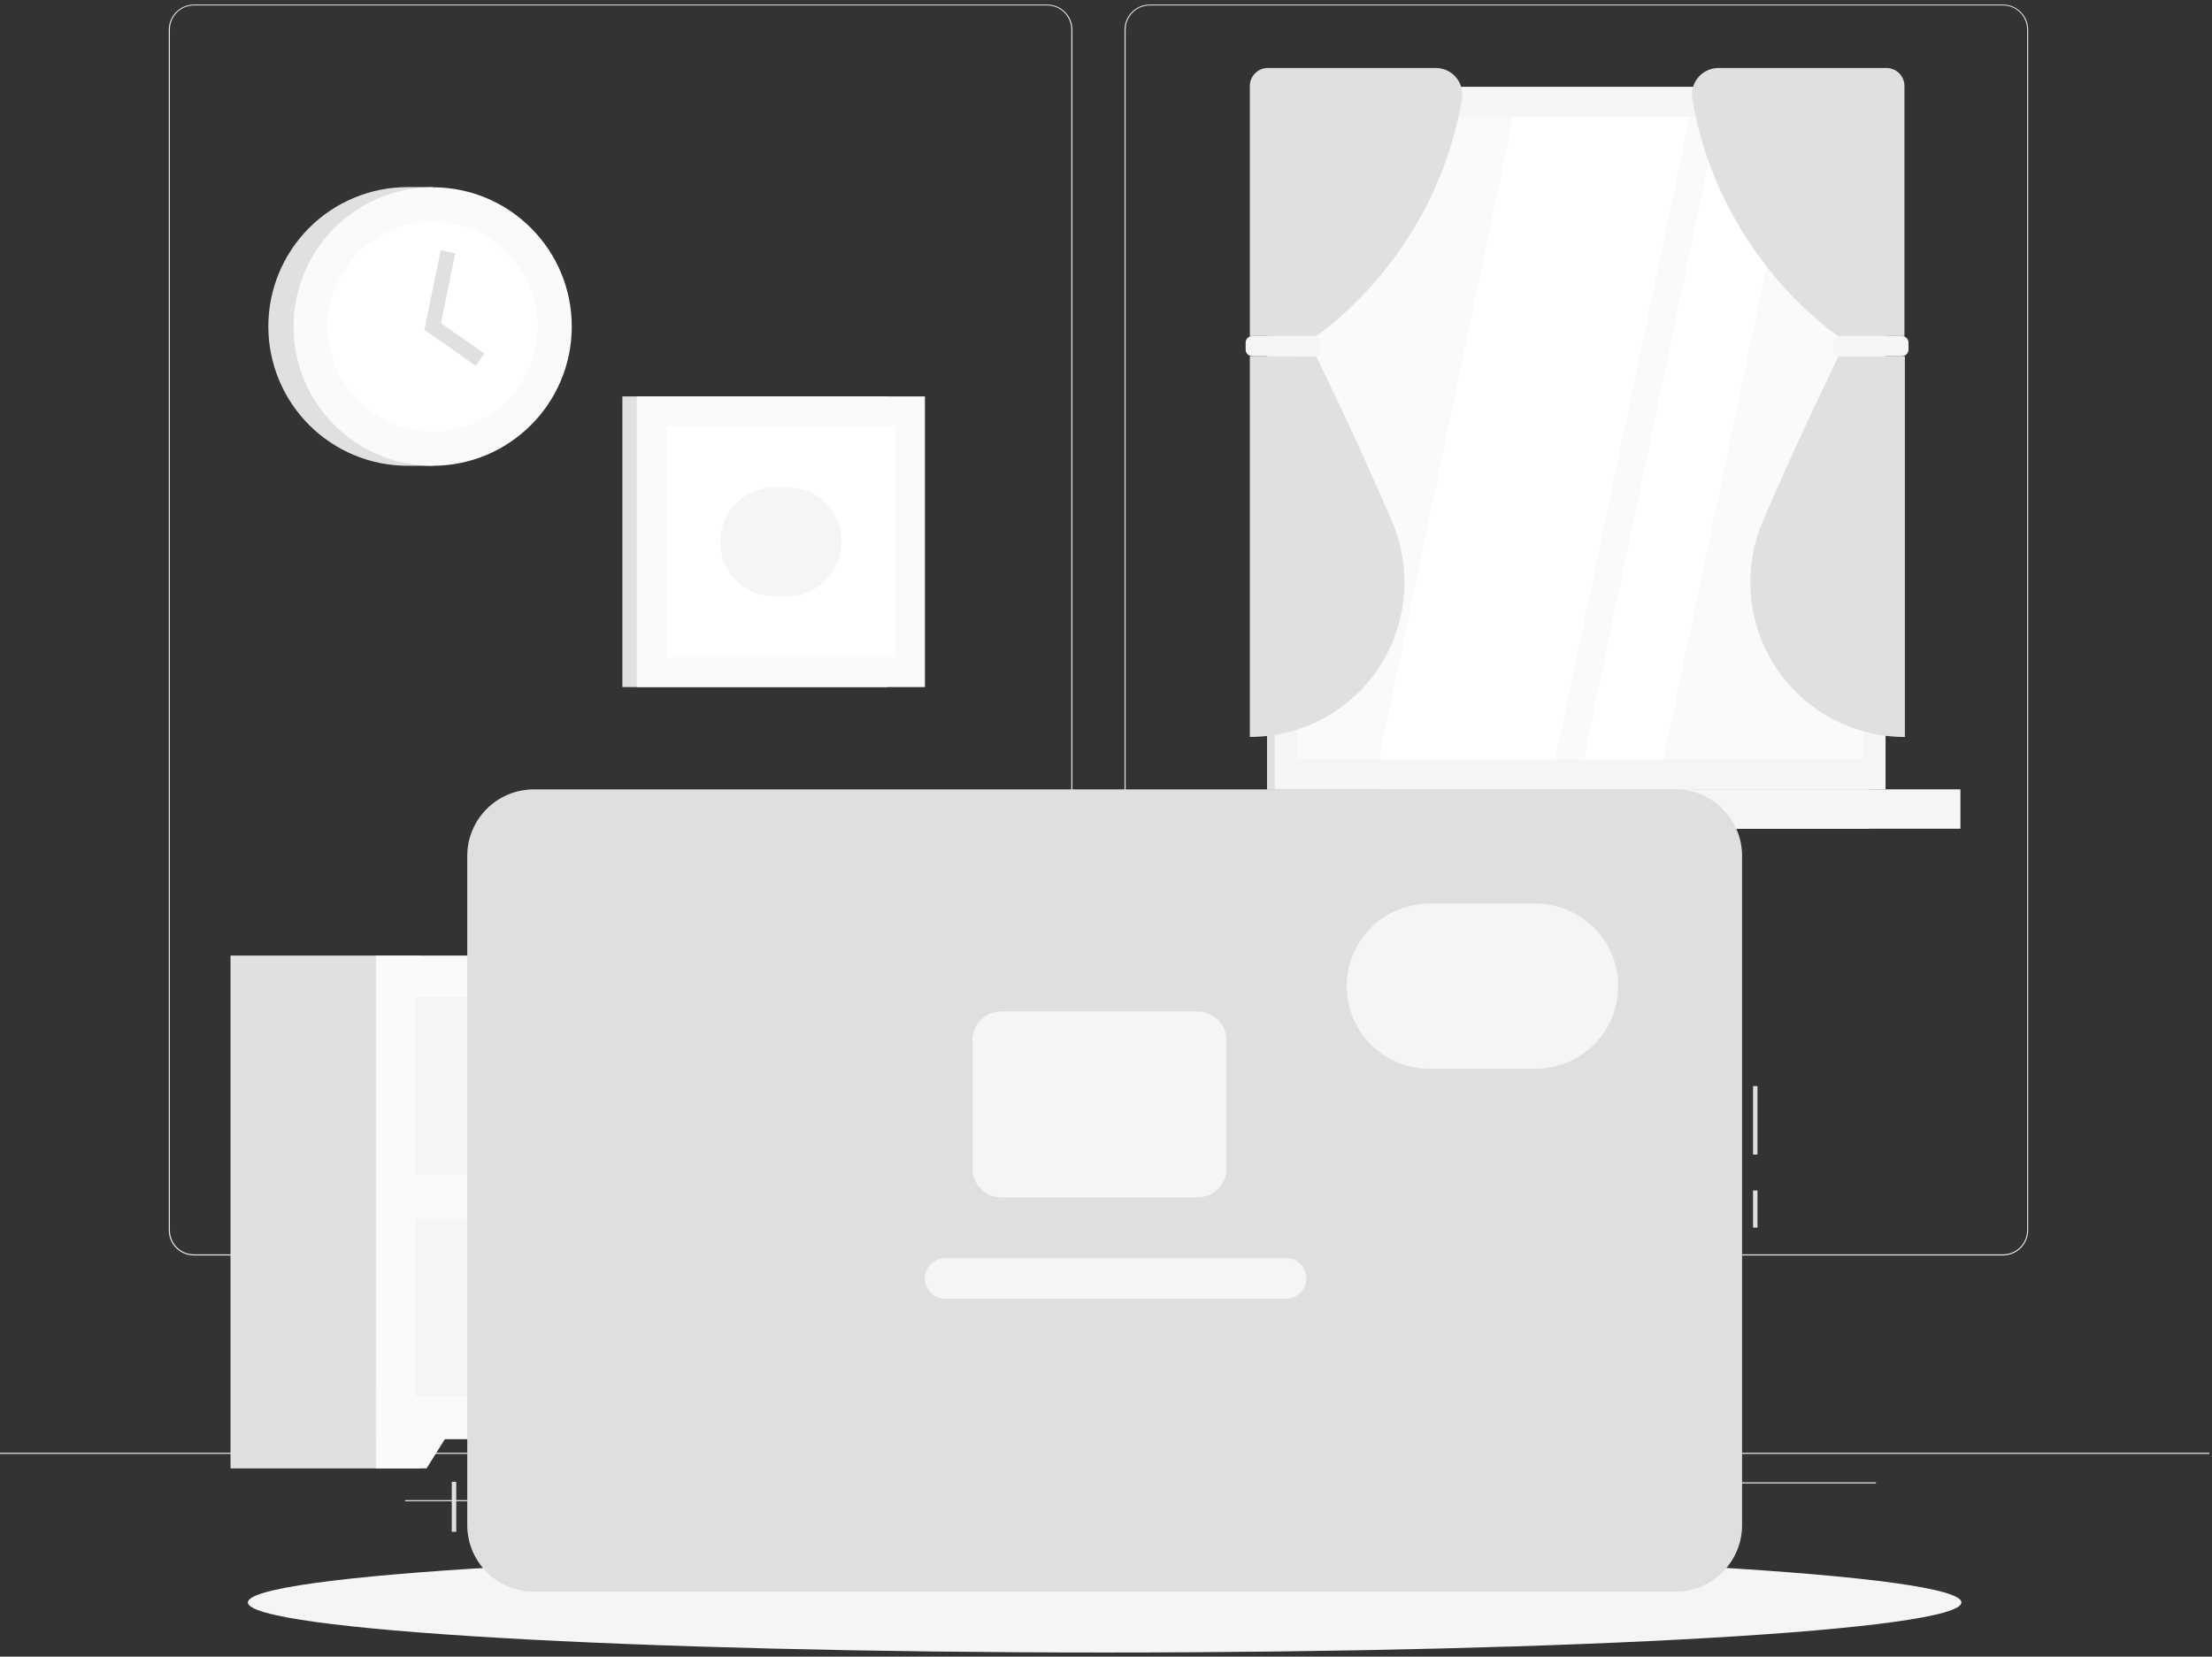<svg xmlns="http://www.w3.org/2000/svg" width="263" height="197" viewBox="0 0 263 197" fill="none"><rect x="0" y="0" width="263" height="197" fill="#333333" stroke="none"/><g clip-path="url(#clip0_448_16)"><path d="M262.684 172.751H-0.008V172.883H262.684V172.751Z" fill="#E6E6E6"></path><path d="M198.409 178.322H180.335V178.453H198.409V178.322Z" fill="#E6E6E6"></path><path d="M58.331 178.385H48.159V178.516H58.331V178.385Z" fill="#E6E6E6"></path><path d="M131.864 178.08H111.248V178.211H131.864V178.08Z" fill="#E6E6E6"></path><path d="M110.722 176.207H101.507V176.339H110.722V176.207Z" fill="#E6E6E6"></path><path d="M223.049 176.27H195.209V176.402H223.049V176.27Z" fill="#E6E6E6"></path><path d="M124.508 149.292H23.062C22.267 149.291 21.505 148.974 20.944 148.41C20.382 147.847 20.067 147.084 20.067 146.289V3.518C20.074 2.727 20.392 1.971 20.953 1.413C21.514 0.856 22.271 0.542 23.062 0.541H124.508C125.304 0.541 126.067 0.857 126.629 1.421C127.192 1.984 127.508 2.748 127.508 3.544V146.289C127.508 147.085 127.192 147.849 126.629 148.412C126.067 148.976 125.304 149.292 124.508 149.292ZM23.062 0.646C22.302 0.648 21.573 0.951 21.037 1.489C20.5 2.028 20.198 2.757 20.198 3.518V146.289C20.198 147.049 20.5 147.779 21.037 148.317C21.573 148.856 22.302 149.159 23.062 149.16H124.508C125.268 149.159 125.997 148.856 126.535 148.318C127.073 147.779 127.375 147.05 127.377 146.289V3.518C127.375 2.757 127.073 2.027 126.535 1.489C125.997 0.951 125.268 0.648 124.508 0.646H23.062Z" fill="#E6E6E6"></path><path d="M238.154 149.292H136.702C135.907 149.291 135.145 148.974 134.582 148.411C134.02 147.848 133.704 147.085 133.702 146.289V3.518C133.71 2.727 134.03 1.97 134.592 1.413C135.153 0.856 135.911 0.542 136.702 0.541H238.154C238.943 0.544 239.699 0.858 240.259 1.415C240.819 1.972 241.136 2.728 241.143 3.518V146.289C241.143 147.083 240.829 147.846 240.268 148.409C239.708 148.971 238.948 149.289 238.154 149.292ZM136.702 0.646C135.942 0.648 135.213 0.951 134.675 1.489C134.138 2.027 133.835 2.757 133.833 3.518V146.289C133.835 147.05 134.138 147.779 134.675 148.318C135.213 148.856 135.942 149.159 136.702 149.16H238.154C238.914 149.159 239.643 148.856 240.181 148.318C240.718 147.779 241.021 147.05 241.022 146.289V3.518C241.021 2.757 240.718 2.027 240.181 1.489C239.643 0.951 238.914 0.648 238.154 0.646H136.702Z" fill="#E6E6E6"></path><path d="M222.245 10.34H150.646V93.868H222.245V10.34Z" fill="#E0E0E0"></path><path d="M224.189 10.34H151.555V93.868H224.189V10.34Z" fill="#F5F5F5"></path><path d="M222.245 93.863H150.646V98.544H222.245V93.863Z" fill="#E0E0E0"></path><path d="M233.089 93.863H164.71V98.544H233.089V93.863Z" fill="#F5F5F5"></path><path d="M221.467 90.323V13.88L154.281 13.88V90.323H221.467Z" fill="#FAFAFA"></path><path d="M163.943 90.323L179.936 13.88H200.899L184.906 90.323H163.943Z" fill="white"></path><path d="M188.3 90.323L204.288 13.88H213.755L197.768 90.323H188.3Z" fill="white"></path><path d="M148.602 10.219V39.959H156.483C156.483 39.959 170.6 30.738 173.82 11.766C173.897 11.314 173.874 10.851 173.753 10.409C173.633 9.967 173.418 9.556 173.123 9.206C172.828 8.855 172.46 8.573 172.045 8.38C171.63 8.186 171.178 8.085 170.721 8.084H150.756C150.474 8.082 150.195 8.135 149.934 8.242C149.673 8.348 149.436 8.505 149.236 8.703C149.036 8.902 148.877 9.138 148.768 9.398C148.659 9.658 148.603 9.937 148.602 10.219Z" fill="#E0E0E0"></path><path d="M148.602 87.63V42.358H156.483C156.483 42.358 161.001 51.499 165.504 62.009C166.701 64.805 167.187 67.855 166.917 70.885C166.647 73.916 165.629 76.831 163.956 79.371C162.283 81.911 160.006 83.995 157.33 85.436C154.654 86.878 151.662 87.631 148.623 87.63H148.602Z" fill="#E0E0E0"></path><path d="M156.231 39.959H148.891C148.456 39.959 148.103 40.312 148.103 40.748V41.569C148.103 42.004 148.456 42.358 148.891 42.358H156.231C156.666 42.358 157.019 42.004 157.019 41.569V40.748C157.019 40.312 156.666 39.959 156.231 39.959Z" fill="#F5F5F5"></path><path d="M226.432 10.219V39.959H218.552C218.552 39.959 204.429 30.738 201.214 11.766C201.138 11.314 201.161 10.852 201.281 10.41C201.401 9.968 201.616 9.558 201.91 9.208C202.205 8.858 202.572 8.576 202.986 8.381C203.4 8.187 203.851 8.086 204.309 8.084H224.273C224.555 8.081 224.835 8.134 225.097 8.24C225.358 8.346 225.596 8.503 225.797 8.701C225.998 8.9 226.157 9.136 226.266 9.397C226.375 9.657 226.432 9.937 226.432 10.219Z" fill="#E0E0E0"></path><path d="M226.485 87.64V42.368H218.604C218.604 42.368 214.086 51.505 209.578 62.019C208.389 64.816 207.91 67.865 208.184 70.892C208.458 73.92 209.477 76.832 211.149 79.37C212.821 81.907 215.095 83.99 217.768 85.433C220.44 86.877 223.428 87.635 226.464 87.64H226.485Z" fill="#E0E0E0"></path><path d="M218.788 42.358H226.128C226.563 42.358 226.916 42.004 226.916 41.569V40.748C226.916 40.312 226.563 39.959 226.128 39.959H218.788C218.353 39.959 218 40.312 218 40.748V41.569C218 42.004 218.353 42.358 218.788 42.358Z" fill="#F5F5F5"></path><path d="M105.536 47.139H73.998V81.702H105.536V47.139Z" fill="#E0E0E0"></path><path d="M109.971 47.139H75.705V81.702H109.971V47.139Z" fill="#FAFAFA"></path><path d="M106.435 78.167V50.679H79.236V78.167H106.435Z" fill="white"></path><path d="M85.629 64.423C85.631 62.701 86.315 61.05 87.532 59.833C88.748 58.616 90.398 57.932 92.118 57.932H93.579C95.297 57.934 96.946 58.618 98.161 59.835C99.377 61.052 100.06 62.702 100.062 64.423C100.062 65.275 99.894 66.119 99.568 66.907C99.242 67.694 98.765 68.41 98.163 69.013C97.561 69.615 96.846 70.093 96.059 70.42C95.273 70.746 94.43 70.914 93.579 70.914H92.118C91.266 70.914 90.422 70.747 89.635 70.421C88.848 70.095 88.133 69.617 87.53 69.014C86.928 68.412 86.45 67.696 86.123 66.908C85.797 66.12 85.629 65.276 85.629 64.423Z" fill="#F5F5F5"></path><path d="M48.453 55.386C44.064 55.386 39.855 53.641 36.751 50.533C33.647 47.426 31.904 43.212 31.904 38.818C31.904 34.423 33.647 30.209 36.751 27.102C39.855 23.994 44.064 22.249 48.453 22.249H51.443V55.386H48.453Z" fill="#E0E0E0"></path><path d="M51.443 55.386C60.577 55.386 67.982 47.973 67.982 38.828C67.982 29.683 60.577 22.27 51.443 22.27C42.309 22.27 34.904 29.683 34.904 38.828C34.904 47.973 42.309 55.386 51.443 55.386Z" fill="#FAFAFA"></path><path d="M51.443 51.315C58.331 51.315 63.915 45.724 63.915 38.828C63.915 31.932 58.331 26.341 51.443 26.341C44.554 26.341 38.97 31.932 38.97 38.828C38.97 45.724 44.554 51.315 51.443 51.315Z" fill="white"></path><path d="M56.581 43.499L50.455 39.217L52.399 29.76L54.133 30.118L52.425 38.434L57.595 42.042L56.581 43.499Z" fill="#E0E0E0"></path><path d="M185.106 113.63H162.562V174.613H185.106V113.63Z" fill="#E0E0E0"></path><path d="M179.085 174.613H185.106V164.514H172.775L179.085 174.613Z" fill="#FAFAFA"></path><path d="M49.951 113.63H27.407V174.613H49.951V113.63Z" fill="#E0E0E0"></path><path d="M185.111 113.63H44.697V171.137H185.111V113.63Z" fill="#FAFAFA"></path><path d="M50.718 174.613H44.697V164.514H57.028L50.718 174.613Z" fill="#FAFAFA"></path><path d="M180.44 118.574H49.368V139.74H180.44V118.574Z" fill="#F0F0F0"></path><path d="M180.44 144.858H49.368V166.024H180.44V144.858Z" fill="#F0F0F0"></path><path d="M161.222 118.574H49.368V139.74H161.222V118.574Z" fill="#F5F5F5"></path><path d="M83.812 121.43H77.008C77.008 121.43 78.19 125.517 78.19 127.921C78.19 130.325 73.015 139.745 80.413 139.745C87.81 139.745 82.63 130.325 82.63 127.921C82.63 125.517 83.812 121.43 83.812 121.43Z" fill="#FAFAFA"></path><path d="M57.028 128.531V132.25C57.028 136.374 61.01 139.745 65.875 139.745H70.262C75.127 139.745 79.11 136.374 79.11 132.25V128.531H57.028Z" fill="#F0F0F0"></path><path d="M161.222 144.858H49.368V166.024H161.222V144.858Z" fill="#F5F5F5"></path><path d="M112.188 165.64H122.664V148.172H112.188V165.64Z" fill="white"></path><path d="M121.03 165.913H121.745V148.445H121.03V165.913Z" fill="#E6E6E6"></path><path d="M121.797 166.045H123.625C123.765 166.045 123.877 165.932 123.877 165.793V148.561C123.877 148.422 123.765 148.308 123.625 148.308H121.797C121.658 148.308 121.545 148.422 121.545 148.561V165.793C121.545 165.932 121.658 166.045 121.797 166.045Z" fill="#EBEBEB"></path><path d="M121.545 156.503H123.877V152.359H121.545V156.503Z" fill="white"></path><path d="M121.545 160.338H123.877V157.782H121.545V160.338Z" fill="white"></path><path d="M111.652 166.045H121.093C121.232 166.045 121.345 165.932 121.345 165.793V148.561C121.345 148.422 121.232 148.308 121.093 148.308H111.652C111.513 148.308 111.4 148.422 111.4 148.561V165.793C111.4 165.932 111.513 166.045 111.652 166.045Z" fill="#EBEBEB"></path><path d="M107.076 165.598H118.634V146.326H107.076V165.598Z" fill="white"></path><path d="M116.843 165.898H117.625V146.625H116.843V165.898Z" fill="#E6E6E6"></path><path d="M117.684 166.045H119.701C119.855 166.045 119.979 165.92 119.979 165.766V146.757C119.979 146.603 119.855 146.478 119.701 146.478H117.684C117.53 146.478 117.405 146.603 117.405 146.757V165.766C117.405 165.92 117.53 166.045 117.684 166.045Z" fill="#F0F0F0"></path><path d="M117.405 153.379H119.979V152.711H117.405V153.379Z" fill="white"></path><path d="M117.405 155.315H119.979V154.647H117.405V155.315Z" fill="white"></path><path d="M117.405 157.245H119.979V156.577H117.405V157.245Z" fill="white"></path><path d="M106.493 166.045H116.906C117.059 166.045 117.184 165.92 117.184 165.766V146.757C117.184 146.603 117.059 146.478 116.906 146.478H106.493C106.339 146.478 106.214 146.603 106.214 146.757V165.766C106.214 165.92 106.339 166.045 106.493 166.045Z" fill="#F0F0F0"></path><path d="M92.838 159.333C92.839 159.92 92.666 160.494 92.341 160.983C92.016 161.471 91.554 161.852 91.012 162.078C90.471 162.303 89.875 162.363 89.3 162.249C88.725 162.135 88.196 161.853 87.781 161.438C87.366 161.023 87.084 160.495 86.969 159.919C86.854 159.344 86.913 158.747 87.137 158.204C87.361 157.662 87.741 157.198 88.228 156.872C88.715 156.546 89.288 156.372 89.875 156.372C90.66 156.372 91.413 156.684 91.968 157.239C92.524 157.794 92.837 158.547 92.838 159.333Z" fill="#FAFAFA"></path><path d="M87.789 160.748C87.789 161.207 87.653 161.655 87.399 162.037C87.144 162.418 86.782 162.716 86.359 162.891C85.936 163.067 85.47 163.113 85.02 163.023C84.571 162.934 84.158 162.713 83.834 162.388C83.51 162.064 83.289 161.651 83.2 161.201C83.11 160.751 83.156 160.284 83.332 159.861C83.507 159.437 83.804 159.074 84.185 158.82C84.566 158.565 85.014 158.429 85.472 158.429C86.086 158.43 86.675 158.675 87.109 159.11C87.543 159.544 87.788 160.133 87.789 160.748Z" fill="#FAFAFA"></path><path d="M97.908 160.748C97.908 161.335 97.734 161.908 97.408 162.396C97.083 162.884 96.62 163.264 96.079 163.489C95.537 163.713 94.941 163.772 94.367 163.658C93.792 163.543 93.264 163.261 92.849 162.846C92.435 162.431 92.153 161.902 92.038 161.327C91.924 160.751 91.983 160.155 92.207 159.613C92.431 159.071 92.811 158.607 93.298 158.281C93.786 157.955 94.359 157.781 94.945 157.781C95.73 157.783 96.483 158.096 97.038 158.652C97.594 159.208 97.906 159.962 97.908 160.748Z" fill="#FAFAFA"></path><path d="M102.762 159.88C102.762 160.467 102.588 161.041 102.263 161.528C101.937 162.016 101.475 162.397 100.933 162.621C100.392 162.846 99.796 162.904 99.221 162.79C98.646 162.675 98.118 162.393 97.704 161.978C97.289 161.563 97.007 161.035 96.893 160.459C96.778 159.884 96.837 159.287 97.061 158.745C97.286 158.203 97.666 157.74 98.153 157.414C98.64 157.088 99.213 156.914 99.799 156.914C100.585 156.914 101.339 157.226 101.894 157.783C102.45 158.339 102.762 159.094 102.762 159.88Z" fill="#FAFAFA"></path><path d="M77.318 160.264C77.318 160.264 77.722 166.05 93.311 166.05C108.899 166.05 109.303 160.264 109.303 160.264H77.318Z" fill="#F5F5F5"></path><path d="M121.03 133.959C121.03 133.959 121.676 139.745 146.38 139.745C171.083 139.745 171.724 133.959 171.724 133.959H121.03Z" fill="white"></path><path d="M131.338 196.505C187.597 196.505 233.205 193.839 233.205 190.551C233.205 187.262 187.597 184.597 131.338 184.597C75.079 184.597 29.471 187.262 29.471 190.551C29.471 193.839 75.079 196.505 131.338 196.505Z" fill="#F5F5F5"></path><path d="M54.243 176.207H53.718V182.146H54.243V176.207Z" fill="#E0E0E0"></path><path opacity="0.1" d="M54.243 176.207H53.718V182.146H54.243V176.207Z" fill="#E0E0E0"></path><path d="M208.958 129.157H208.433V137.294H208.958V129.157Z" fill="#E0E0E0"></path><path d="M208.958 141.565H208.433V145.978H208.958V141.565Z" fill="#E0E0E0"></path><path opacity="0.1" d="M208.958 129.157H208.433V137.294H208.958V129.157Z" fill="#E0E0E0"></path><path opacity="0.1" d="M208.958 141.565H208.433V145.978H208.958V141.565Z" fill="#E0E0E0"></path><path d="M199.218 93.874H63.464C59.097 93.874 55.557 97.418 55.557 101.79V181.346C55.557 185.718 59.097 189.262 63.464 189.262H199.218C203.585 189.262 207.125 185.718 207.125 181.346V101.79C207.125 97.418 203.585 93.874 199.218 93.874Z" fill="#E0E0E0"></path><path opacity="0.2" d="M199.218 93.874H63.464C59.097 93.874 55.557 97.418 55.557 101.79V181.346C55.557 185.718 59.097 189.262 63.464 189.262H199.218C203.585 189.262 207.125 185.718 207.125 181.346V101.79C207.125 97.418 203.585 93.874 199.218 93.874Z" fill="#E0E0E0"></path><path d="M182.589 127.09C185.191 127.09 187.686 126.055 189.525 124.214C191.365 122.372 192.398 119.874 192.398 117.27C192.398 114.665 191.365 112.167 189.525 110.326C187.686 108.484 185.191 107.449 182.589 107.449H169.928C167.326 107.449 164.831 108.484 162.992 110.326C161.152 112.167 160.119 114.665 160.119 117.27C160.119 119.874 161.152 122.372 162.992 124.214C164.831 126.055 167.326 127.09 169.928 127.09H182.589Z" fill="#F5F5F5"></path><path d="M142.397 120.276H119.033C117.153 120.276 115.629 121.802 115.629 123.684V138.975C115.629 140.857 117.153 142.383 119.033 142.383H142.397C144.277 142.383 145.802 140.857 145.802 138.975V123.684C145.802 121.802 144.277 120.276 142.397 120.276Z" fill="#F5F5F5"></path><path opacity="0.3" d="M142.397 120.276H119.033C117.153 120.276 115.629 121.802 115.629 123.684V138.975C115.629 140.857 117.153 142.383 119.033 142.383H142.397C144.277 142.383 145.802 140.857 145.802 138.975V123.684C145.802 121.802 144.277 120.276 142.397 120.276Z" fill="#F5F5F5"></path><path d="M152.906 149.608H112.383C111.051 149.608 109.971 150.688 109.971 152.019C109.971 153.351 111.051 154.431 112.383 154.431H152.906C154.237 154.431 155.317 153.351 155.317 152.019C155.317 150.688 154.237 149.608 152.906 149.608Z" fill="#F5F5F5"></path><path opacity="0.3" d="M152.906 149.608H112.383C111.051 149.608 109.971 150.688 109.971 152.019C109.971 153.351 111.051 154.431 112.383 154.431H152.906C154.237 154.431 155.317 153.351 155.317 152.019C155.317 150.688 154.237 149.608 152.906 149.608Z" fill="#F5F5F5"></path></g><defs><clipPath id="clip0_448_16"><rect width="262.692" height="195.99" fill="white" transform="translate(-0.008 0.515)"></rect></clipPath></defs></svg>